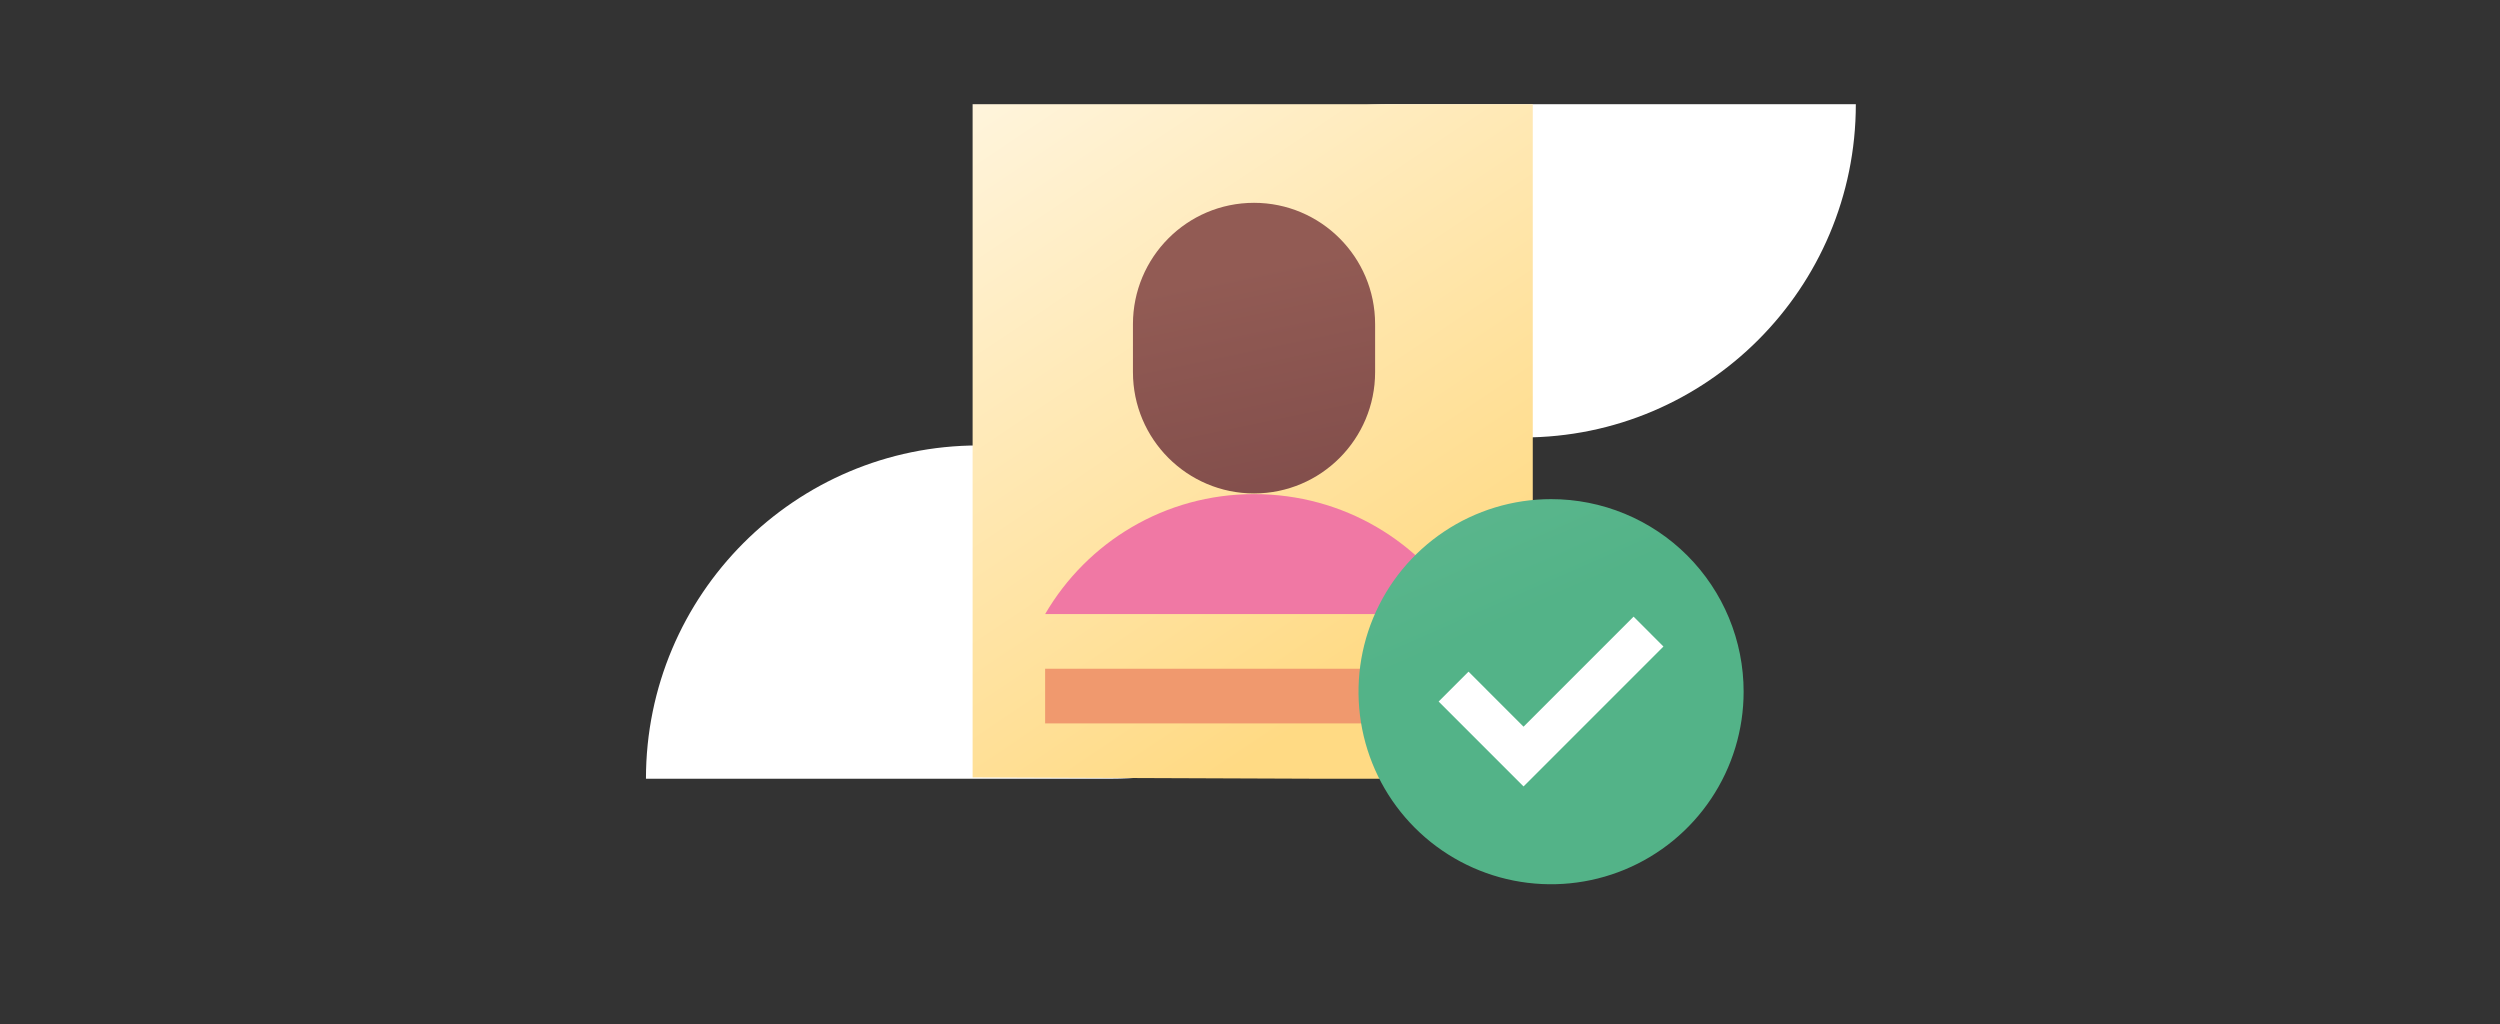 <svg width="576" height="236" viewBox="0 0 576 236" fill="none" xmlns="http://www.w3.org/2000/svg">
<rect x="0" y="0" width="576" height="236" fill="#333333" stroke="none"/>
<path fill-rule="evenodd" clip-rule="evenodd" d="M243.649 100.788C243.649 58.401 277.984 24 320.289 24H427.583C427.583 66.387 393.249 100.788 350.944 100.788H243.649ZM332.762 102.63C332.762 145.017 298.428 179.418 256.123 179.418H148.828C148.828 137.031 183.163 102.63 225.467 102.63H332.762Z" fill="white"/>
<path d="M224.09 179.112V24H353.15V179.419H303.182L224.09 179.112Z" fill="url(#paint0_linear)"/>
<path d="M261.031 85.738C261.031 101.249 273.6 113.689 288.928 113.689C304.409 113.689 316.825 101.096 316.825 85.738V74.68C316.825 59.169 304.256 46.73 288.928 46.73C273.447 46.73 261.031 59.323 261.031 74.68V85.738Z" fill="url(#paint1_linear)"/>
<path d="M337.209 141.486C327.553 124.899 309.619 113.842 288.926 113.842C268.387 113.842 250.453 124.899 240.797 141.486H337.209Z" fill="#F078A4"/>
<path d="M240.95 154.079H325.866C332.917 154.079 338.435 159.761 338.435 166.672H307.779H240.797V154.079H240.95Z" fill="#F0996E"/>
<path d="M357.366 115C348.591 115 340.013 117.602 332.717 122.477C325.422 127.352 319.735 134.281 316.377 142.388C313.019 150.494 312.141 159.415 313.853 168.021C315.564 176.627 319.79 184.532 325.995 190.737C332.199 196.942 340.104 201.167 348.71 202.879C357.317 204.591 366.237 203.712 374.344 200.354C382.451 196.996 389.379 191.31 394.254 184.014C399.129 176.718 401.731 168.14 401.731 159.365C401.735 153.538 400.589 147.768 398.361 142.383C396.132 136.999 392.865 132.107 388.744 127.987C384.624 123.867 379.732 120.599 374.347 118.37C368.963 116.142 363.193 114.997 357.366 115Z" fill="url(#paint2_linear)"/>
<path d="M383.259 148.958L376.376 142.075L351.027 167.428L351.023 167.427L338.348 154.75L331.465 161.635L351.027 181.195L383.259 148.958Z" fill="white"/>
<defs>
<linearGradient id="paint0_linear" x1="197.517" y1="-35.105" x2="322.563" y2="151.776" gradientUnits="userSpaceOnUse">
<stop stop-color="white"/>
<stop offset="1" stop-color="#FFDA84"/>
</linearGradient>
<linearGradient id="paint1_linear" x1="302.972" y1="147.36" x2="285.312" y2="62.757" gradientUnits="userSpaceOnUse">
<stop stop-color="#784646"/>
<stop offset="1" stop-color="#925B54"/>
</linearGradient>
<linearGradient id="paint2_linear" x1="349.996" y1="142.594" x2="253.492" y2="-77.036" gradientUnits="userSpaceOnUse">
<stop stop-color="#53B388"/>
<stop offset="0.999" stop-color="#8ECAAD"/>
</linearGradient>
</defs>
</svg>
